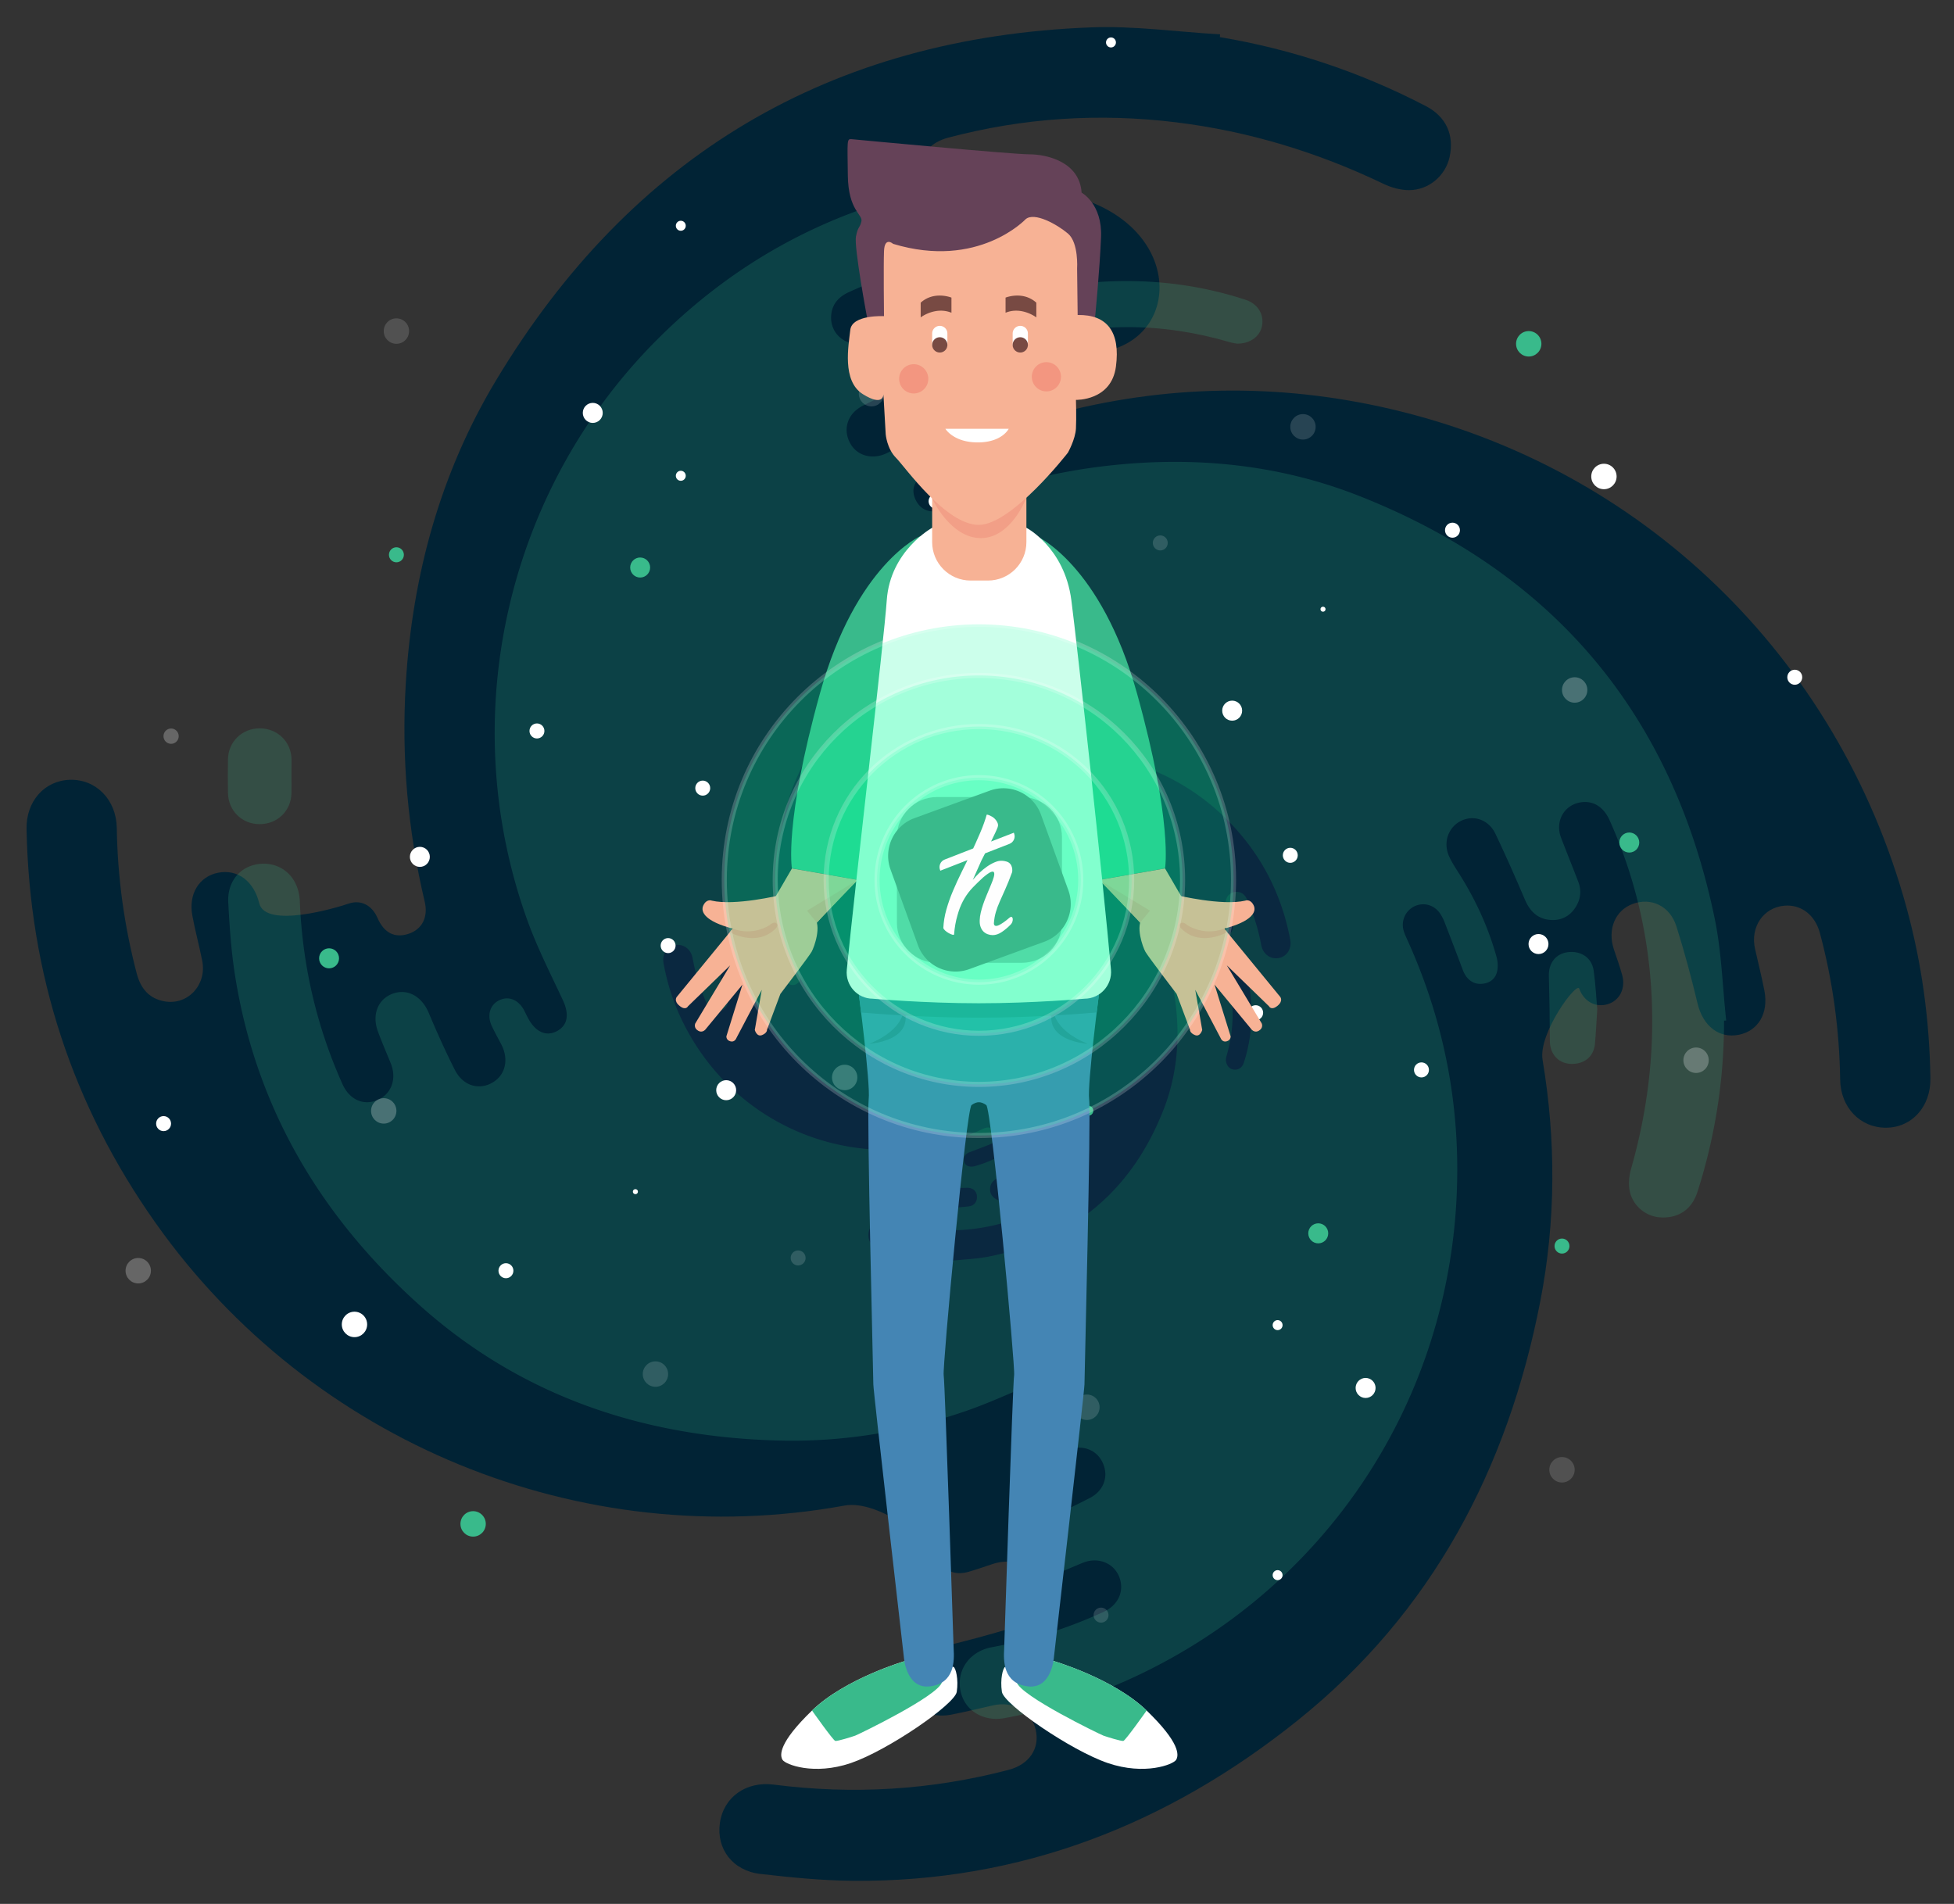 <svg version="1.1" id="Layer_1" xmlns="http://www.w3.org/2000/svg" x="0" y="0" viewBox="0 0 390 380" xml:space="preserve"><rect x="0" y="0" width="390" height="380" fill="#333333" stroke="none"/><style>.st2{fill:#39ba8b}.st3{fill:#0a2840}.st4{fill:#fff}.st5,.st6{opacity:.15;fill:#fff}.st6{opacity:.25}.st7{fill:#f7b295}.st8{fill:#f29f87}.st10{fill:#34739b}.st12{fill:#f39680}.st13{fill:#784a43}.st14{opacity:.2;fill-rule:evenodd;clip-rule:evenodd;fill:#00ff9d;stroke:#fff;stroke-width:1.018;stroke-miterlimit:10}</style><path d="M243.48 7.41c14.42 2.42 28.12 7.01 41.1 13.76 4.07 2.12 5.72 5.79 4.74 10.2-.81 3.67-4.12 6.56-8.05 6.58-1.72.01-3.57-.5-5.14-1.26-13.13-6.3-26.88-10.49-41.34-12.27-15.36-1.89-30.54-.91-45.52 3.05-3.47.92-5.46 3.16-5.59 6.18-.19 4.38 3.52 7.48 7.92 6.59 3.84-.78 7.67-1.64 11.52-2.43 32.58.18 35.32 29.19 16.98 32.38-4.24.83-8.47 1.69-12.7 2.57-.71.15-1.42.39-2.09.67-2.37 1.01-3.6 3.42-3.05 5.87.54 2.41 2.77 4.12 5.29 3.98.85-.05 1.7-.28 2.54-.51 22.36-6.01 44.87-6.39 67.37-1.16 50.27 11.68 89.29 49.45 103.03 99.41 3.08 11.2 4.63 22.61 4.8 34.22.08 5.61-3.68 9.81-8.83 9.84-5.17.03-9.1-4.03-9.18-9.58-.15-9.93-1.47-19.7-4.05-29.29-.98-3.65-3.79-5.74-7.12-5.44-4.15.37-6.79 4.24-5.83 8.58.62 2.8 1.34 5.58 1.88 8.4.86 4.5-1.24 8.01-5.11 8.78-3.98.79-7.16-1.78-8.23-6.23-1.24-5.19-2.62-10.35-4.23-15.43-1.29-4.05-5.02-5.8-8.68-4.47-3.54 1.28-5.13 5.11-3.79 9.1.57 1.71 1.19 3.41 1.66 5.15.72 2.66-.54 5.07-2.91 5.78-2.42.72-4.74-.53-5.67-3.11-.52-1.44-8.2 8.94-7.32 14.2 2.7 16.09 2.65 32.24-.46 48.24-6.5 33.43-21.62 62.11-48.4 83.6-25.84 20.73-55.26 32.31-88.74 32.03-6.17-.05-12.35-.67-18.49-1.37-5.55-.63-8.84-5-8.11-10.15.73-5.2 5.23-8.39 10.76-7.68 15.82 2.03 31.47 1.1 46.91-2.96 4.08-1.07 6.23-4.27 5.37-7.98-.86-3.75-4.41-5.79-8.51-4.88-2.79.62-5.57 1.32-8.38 1.86-4.41.84-7.96-1.35-8.7-5.24-.73-3.88 1.84-7.1 6.15-8.13 5.1-1.22 10.19-2.55 15.2-4.11 4.22-1.32 6.08-5.01 4.78-8.71-1.28-3.66-5.08-5.25-9.21-3.86-1.58.53-3.15 1.08-4.75 1.54-2.88.83-5.35-.36-6.09-2.89-.75-2.54-11.5-11.63-18.67-10.33-52.64 9.57-106.44-12.57-137.45-56.36C14.43 220.6 5.86 194.35 5.3 165.46c-.11-5.51 3.57-9.67 8.64-9.82 5.22-.16 9.28 3.97 9.37 9.6.15 9.86 1.48 19.56 3.99 29.1.79 2.98 2.5 5.01 5.61 5.53 4.62.78 8.41-3.35 7.45-8.13-.6-3.01-1.41-5.98-1.97-9-.81-4.33 1.37-7.83 5.18-8.56 3.93-.75 7.11 1.76 8.16 6.08 1.25 5.18 15.49.9 17.83.1 2.43-.84 4.66.26 5.79 2.86 1.3 2.97 3.41 4.06 6.16 3.17 2.72-.88 3.99-3.31 3.26-6.42-3.4-14.33-4.66-28.87-3.78-43.55 1.3-21.54 6.88-41.98 18-60.48C125.92 31.1 165.65 7.42 217.86 5.46c8.52-.32 17.1.9 25.65 1.4l-.03.55z" fill="#012335"/><g opacity=".2"><path class="st2" d="M344.1 203.72c.02 11.67-1.75 23.07-5.31 34.18-1.12 3.49-3.76 5.27-7.34 5.08-2.97-.15-5.67-2.37-6.21-5.46-.23-1.35-.08-2.88.3-4.21 3.19-11.18 4.65-22.56 4.12-34.18-.56-12.34-3.34-24.17-8.41-35.44-1.17-2.61-3.19-3.88-5.57-3.58-3.45.43-5.38 3.76-4.1 7.11 1.12 2.92 2.3 5.82 3.42 8.75.63 1.63.52 3.25-.33 4.77-1.15 2.04-2.96 3.05-5.27 2.86-2.52-.2-4.05-1.73-5.03-4.03-1.9-4.43-3.84-8.85-5.92-13.2-1.11-2.31-3.37-3.38-5.46-2.99-3.41.64-5.25 4.23-3.77 7.52.54 1.2 1.28 2.32 1.99 3.44 3.28 5.19 5.84 10.72 7.48 16.64.27.97.34 2.14.07 3.1-.43 1.51-1.69 2.27-3.28 2.29-1.6.03-2.86-1.04-3.5-2.74-1.21-3.23-2.45-6.44-3.69-9.66-.21-.54-.49-1.06-.8-1.55-1.11-1.73-3.15-2.38-4.99-1.62-1.81.75-2.85 2.73-2.41 4.7.15.66.45 1.3.73 1.93 7.66 16.81 10.93 34.48 9.83 52.89-2.47 41.12-26.81 76.85-64.02 94.28-8.34 3.91-17.05 6.64-26.1 8.31-4.37.81-8.15-1.6-8.86-5.64-.71-4.07 1.94-7.7 6.27-8.5 7.74-1.43 15.2-3.77 22.35-7.07 2.72-1.26 3.98-3.75 3.31-6.33-.84-3.22-4.21-4.78-7.47-3.46-2.11.86-4.18 1.8-6.32 2.59-3.4 1.27-6.42.09-7.54-2.86-1.15-3.03.44-5.87 3.78-7.3 3.89-1.66 7.74-3.43 11.49-5.37 3-1.55 3.86-4.72 2.34-7.43-1.47-2.62-4.67-3.36-7.61-1.78-1.26.68-2.51 1.39-3.8 1.99-1.98.92-4.03.25-4.9-1.52-.89-1.81-.21-3.8 1.68-4.88 1.06-.6 2.16-1.13 3.22-1.73 2.36-1.34 3.15-3.4 2.12-5.41-1.03-1.99-3.18-2.54-5.64-1.52-3.91 1.63-7.77 3.39-11.76 4.79-12.21 4.26-24.84 6.36-37.75 6.03-26.98-.69-51.39-8.8-71.72-27.03-19.62-17.59-32.57-39.23-36.78-65.62-.78-4.86-1.12-9.81-1.38-14.74-.24-4.46 2.74-7.62 6.86-7.73 4.16-.11 7.24 3 7.42 7.46.51 12.73 3.31 24.92 8.52 36.54 1.38 3.07 4.16 4.34 6.95 3.17 2.82-1.17 3.94-4.24 2.68-7.34-.86-2.12-1.77-4.21-2.56-6.35-1.24-3.36 0-6.45 2.94-7.54 2.94-1.09 5.79.51 7.17 3.76 1.63 3.86 3.34 7.69 5.23 11.42 1.59 3.15 4.72 4.13 7.44 2.61 2.69-1.5 3.43-4.7 1.8-7.76-.62-1.17-1.26-2.34-1.83-3.53-1.03-2.16-.42-4.26 1.45-5.18 1.89-.93 3.85-.13 4.99 2.02.27.52.52 1.05.79 1.56 1.46 2.75 3.61 3.71 5.75 2.57 2.2-1.18 2.49-3.4 1.16-6.23-2.47-5.28-5.13-10.51-7.1-15.99-14.45-40.18-4.28-85.47 25.82-115.68 16.2-16.26 35.57-26.48 58.06-30.75 4.29-.81 8.02 1.53 8.82 5.5.82 4.09-1.87 7.83-6.26 8.64a94.911 94.911 0 00-22.2 7c-2.23 1.01-3.58 2.63-3.58 5.15.01 3.74 3.73 6.17 7.33 4.79 2.27-.87 4.49-1.9 6.77-2.75 3.27-1.21 6.3.04 7.37 2.94 1.11 3-.43 5.83-3.67 7.23-3.88 1.67-7.74 3.43-11.51 5.35-3.09 1.58-4 4.78-2.45 7.53 1.47 2.6 4.7 3.34 7.62 1.74 1.21-.66 2.41-1.33 3.66-1.92 2.01-.96 4.02-.39 4.96 1.35.98 1.8.41 3.7-1.47 4.94-2.15 1.41-2.72 3.22-1.66 5.27 1.05 2.03 3.12 2.7 5.44 1.71 10.74-4.58 21.94-7.5 33.52-8.74 17-1.83 33.71-.14 49.63 6.16 38.6 15.28 62.36 43.42 70.81 84.26 1.38 6.67 1.57 13.58 2.3 20.38-.14.01-.28.02-.43.04z"/><path class="st2" d="M246.91 68.59c-.27-.05-.85-.12-1.4-.28-13.72-4.04-27.4-4.09-41.08.23-3.58 1.13-6.69-1.2-6.45-4.69.13-2 1.41-3.43 3.78-4.19 7.2-2.32 14.59-3.48 22.15-3.56 8.15-.09 16.12 1.02 23.9 3.48.4.13.81.24 1.2.4 2.18.9 3.3 2.9 2.87 5.09-.4 2.07-2.35 3.54-4.97 3.52zm-188.73 86.3c0 1.11.02 2.23 0 3.34-.06 3.61-2.8 6.28-6.41 6.26-3.51-.02-6.21-2.7-6.27-6.25-.03-2.23-.04-4.46 0-6.69.06-3.52 2.81-6.18 6.34-6.18s6.27 2.65 6.35 6.17c.01 1.13-.01 2.24-.01 3.35zm260.62 46.58c-.17 2.61-.27 4.73-.46 6.84-.22 2.61-2.19 4.18-4.93 4.02-2.45-.14-4.06-2.02-4.07-4.55-.01-4.34-.08-8.67-.2-13.01-.07-2.52 1.34-4.39 3.73-4.72 2.65-.36 4.85 1.09 5.21 3.67.38 2.72.52 5.48.72 7.75z"/></g><path class="st3" d="M189.4 251.48c-4.77.01-9.44-.72-13.98-2.19-1.43-.46-2.16-1.55-2.08-3.03.06-1.23.97-2.34 2.23-2.56.55-.1 1.18-.03 1.72.12 4.57 1.32 9.23 1.92 13.98 1.7 5.05-.23 9.89-1.38 14.49-3.47 1.07-.48 1.59-1.32 1.47-2.3-.18-1.42-1.54-2.22-2.91-1.69-1.2.46-2.38.95-3.58 1.41-.67.26-1.33.22-1.95-.14-.83-.48-1.25-1.22-1.17-2.17.08-1.04.71-1.67 1.65-2.07 1.81-.78 3.62-1.58 5.4-2.44.95-.46 1.38-1.39 1.22-2.25-.26-1.4-1.73-2.16-3.08-1.56-.49.22-.95.53-1.41.82-2.12 1.35-4.38 2.41-6.81 3.08-.4.11-.88.14-1.27.03-.62-.18-.93-.7-.94-1.35-.01-.66.42-1.18 1.12-1.44a462 462 0 003.95-1.52c.22-.09.44-.2.64-.33.71-.46.98-1.3.66-2.06a1.666 1.666 0 00-1.92-.99c-.27.06-.53.18-.79.3-6.88 3.16-14.1 4.51-21.63 4.05-16.82-1.02-31.44-11.05-38.57-26.39-1.6-3.44-2.72-7.03-3.4-10.76-.33-1.8.65-3.36 2.31-3.65 1.66-.29 3.15.8 3.48 2.58a39.12 39.12 0 002.89 9.21c.51 1.12 1.53 1.64 2.59 1.36 1.32-.34 1.96-1.73 1.41-3.08-.35-.87-.74-1.73-1.06-2.6-.52-1.4-.04-2.65 1.17-3.11 1.24-.47 2.4.18 2.99 1.56a70.1 70.1 0 002.2 4.74c.63 1.24 1.93 1.59 3.04.97 1.07-.61 1.38-1.92.73-3.14-.28-.52-.57-1.03-.81-1.57-.38-.82-.1-1.66.62-2.02.74-.37 1.56-.09 2 .69.25.44.46.89.71 1.33.55.97 1.39 1.3 2.21.87.81-.42 1.04-1.31.62-2.32-.67-1.61-1.39-3.2-1.96-4.85-1.74-5.03-2.6-10.24-2.46-15.56.28-11.12 3.6-21.18 11.06-29.57 7.2-8.09 16.05-13.42 26.84-15.16 1.99-.32 4.01-.46 6.03-.57 1.82-.1 3.12 1.13 3.16 2.83.05 1.71-1.23 2.99-3.05 3.06-5.21.21-10.19 1.36-14.95 3.51-1.26.57-1.77 1.71-1.3 2.86.48 1.16 1.73 1.62 3 1.11.87-.35 1.72-.73 2.6-1.06 1.37-.51 2.64 0 3.08 1.21.45 1.21-.21 2.39-1.54 2.96-1.58.67-3.14 1.38-4.67 2.15-1.29.65-1.69 1.95-1.07 3.07.61 1.11 1.92 1.41 3.18.74.48-.26.96-.52 1.44-.76.88-.43 1.74-.17 2.12.6.38.78.05 1.59-.83 2.06-.21.11-.43.21-.64.33-1.13.6-1.52 1.49-1.05 2.37.48.91 1.39 1.03 2.55.48 2.16-1.02 4.3-2.11 6.54-2.93 16.44-5.96 34.96-1.76 47.32 10.64 6.65 6.68 10.83 14.66 12.58 23.94.33 1.77-.63 3.31-2.25 3.64-1.67.34-3.2-.77-3.54-2.58-.58-3.17-1.54-6.22-2.86-9.15-.41-.92-1.08-1.48-2.11-1.47-1.53 0-2.53 1.54-1.96 3.02.36.94.78 1.85 1.12 2.79.49 1.35-.02 2.6-1.2 3.04-1.23.46-2.39-.18-2.96-1.51-.69-1.6-1.4-3.19-2.19-4.74-.65-1.27-1.96-1.65-3.08-1.01-1.06.61-1.36 1.94-.71 3.14.27.5.54.99.79 1.51.39.83.16 1.66-.55 2.05-.74.4-1.51.17-2.02-.6-.58-.89-1.32-1.12-2.15-.68-.83.43-1.11 1.28-.7 2.24a48.64 48.64 0 013.58 13.82c.75 7.01.06 13.9-2.52 20.46-6.25 15.91-17.76 25.7-34.47 29.19-2.73.57-5.56.65-8.34.95.01-.07.01-.13 0-.19z"/><path class="st3" d="M244.67 211.41c.02-.11.05-.35.12-.58 1.65-5.65 1.67-11.29-.1-16.93-.46-1.48.49-2.76 1.92-2.66.82.06 1.4.58 1.72 1.56.95 2.97 1.42 6.01 1.46 9.13.04 3.36-.42 6.65-1.43 9.85-.05.17-.1.34-.16.5-.37.9-1.19 1.36-2.08 1.18-.85-.16-1.46-.97-1.45-2.05zm-35.3-77.79c-.46 0-.91.01-1.37 0-1.48-.03-2.57-1.16-2.56-2.64.01-1.45 1.1-2.56 2.56-2.58.91-.01 1.82-.02 2.74 0 1.44.02 2.53 1.16 2.53 2.61 0 1.46-1.08 2.58-2.52 2.62-.47 0-.92-.01-1.38-.01zm-19.05 107.43c-1.07-.07-1.93-.11-2.8-.19-1.07-.09-1.71-.9-1.65-2.03.06-1.01.83-1.67 1.86-1.68 1.77-.01 3.55-.03 5.32-.08 1.03-.03 1.8.55 1.93 1.54.15 1.09-.45 2-1.5 2.15-1.1.15-2.23.21-3.16.29z"/><ellipse class="st2" cx="127.77" cy="113.27" rx="1.99" ry="2"/><ellipse class="st4" cx="118.31" cy="82.41" rx="1.99" ry="2"/><ellipse class="st5" cx="171.12" cy="37.08" rx="1.49" ry="1.5"/><ellipse class="st4" cx="221.74" cy="8.47" rx=".99" ry="1"/><ellipse class="st5" cx="173.94" cy="78.57" rx="2.53" ry="2.54"/><ellipse class="st4" cx="135.88" cy="94.96" rx=".99" ry="1"/><ellipse class="st4" cx="107.17" cy="145.89" rx="1.49" ry="1.5"/><ellipse class="st2" cx="173.65" cy="137.75" rx=".99" ry="1"/><ellipse class="st6" cx="76.59" cy="221.72" rx="2.53" ry="2.54"/><ellipse class="st4" cx="32.65" cy="224.26" rx="1.49" ry="1.5"/><ellipse class="st6" cx="27.59" cy="253.62" rx="2.53" ry="2.54"/><ellipse class="st2" cx="94.43" cy="304.15" rx="2.53" ry="2.54"/><ellipse class="st4" cx="70.75" cy="264.34" rx="2.53" ry="2.54"/><ellipse class="st4" cx="100.98" cy="253.62" rx="1.49" ry="1.5"/><ellipse class="st5" cx="130.82" cy="274.25" rx="2.53" ry="2.54"/><ellipse class="st4" cx="133.35" cy="188.73" rx="1.49" ry="1.5"/><ellipse class="st4" cx="186.83" cy="100.04" rx="1.49" ry="1.5"/><ellipse class="st4" cx="135.88" cy="45.06" rx=".99" ry="1"/><ellipse class="st5" cx="79.12" cy="66.08" rx="2.53" ry="2.54"/><ellipse class="st2" cx="79.12" cy="110.73" rx="1.49" ry="1.5"/><ellipse class="st6" cx="34.15" cy="146.93" rx="1.52" ry="1.53"/><ellipse class="st4" cx="83.8" cy="171.02" rx="1.99" ry="2"/><ellipse class="st2" cx="65.68" cy="191.27" rx="1.99" ry="2"/><ellipse class="st4" cx="140.26" cy="157.3" rx="1.49" ry="1.5"/><ellipse class="st4" cx="144.94" cy="217.59" rx="1.99" ry="2"/><ellipse class="st5" cx="159.3" cy="251.07" rx="1.49" ry="1.5"/><ellipse class="st6" cx="168.59" cy="215.05" rx="2.53" ry="2.54"/><ellipse class="st4" cx="173.03" cy="173.56" rx=".99" ry="1"/><circle class="st4" cx="126.82" cy="237.84" r=".5"/><ellipse class="st2" cx="263.11" cy="246.16" rx="1.99" ry="2"/><ellipse class="st4" cx="272.56" cy="277.02" rx="1.99" ry="2"/><ellipse class="st5" cx="219.76" cy="322.36" rx="1.49" ry="1.5"/><ellipse class="st4" cx="169.14" cy="350.97" rx=".99" ry="1"/><ellipse class="st5" cx="216.94" cy="280.87" rx="2.53" ry="2.54"/><ellipse class="st4" cx="255" cy="264.48" rx=".99" ry="1"/><ellipse class="st4" cx="283.71" cy="213.54" rx="1.49" ry="1.5"/><ellipse class="st2" cx="217.23" cy="221.68" rx=".99" ry="1"/><ellipse class="st6" cx="314.29" cy="137.71" rx="2.53" ry="2.54"/><ellipse class="st4" cx="358.22" cy="135.17" rx="1.49" ry="1.5"/><ellipse class="st2" cx="305.12" cy="68.62" rx="2.53" ry="2.54"/><ellipse class="st4" cx="320.13" cy="95.1" rx="2.53" ry="2.54"/><ellipse class="st4" cx="289.9" cy="105.82" rx="1.49" ry="1.5"/><ellipse class="st5" cx="260.06" cy="85.19" rx="2.53" ry="2.54"/><ellipse class="st4" cx="257.53" cy="170.71" rx="1.49" ry="1.5"/><ellipse class="st4" cx="204.05" cy="259.39" rx="1.49" ry="1.5"/><ellipse class="st4" cx="255" cy="314.38" rx=".99" ry="1"/><ellipse class="st5" cx="311.76" cy="293.35" rx="2.53" ry="2.54"/><ellipse class="st2" cx="311.76" cy="248.7" rx="1.49" ry="1.5"/><ellipse class="st6" cx="338.52" cy="211.61" rx="2.53" ry="2.54"/><ellipse class="st4" cx="307.07" cy="188.42" rx="1.99" ry="2"/><ellipse class="st2" cx="325.19" cy="168.16" rx="1.99" ry="2"/><ellipse class="st4" cx="250.62" cy="202.13" rx="1.49" ry="1.5"/><ellipse class="st4" cx="245.93" cy="141.84" rx="1.99" ry="2"/><ellipse class="st5" cx="231.58" cy="108.36" rx="1.49" ry="1.5"/><ellipse class="st6" cx="222.29" cy="144.38" rx="2.53" ry="2.54"/><ellipse class="st4" cx="217.84" cy="185.87" rx=".99" ry="1"/><circle class="st4" cx="264.06" cy="121.59" r=".5"/><path class="st2" d="M183.75 106.97s-12.91 5.58-20.1 31.44-5.59 34.91-5.59 34.91l13.11 2.29 2.5-11.45 10.08-57.19z"/><path class="st7" d="M150.07 187.07l8-13.74 13.11 2.29s-10.43 10.4-10.16 11.26l-10.95.19z"/><path class="st7" d="M155.66 178.68s-8.97 2.16-13.59 1.08c0 0-1-.44-1.68.92s.46 3.25 5.86 4.66l-11.18 13.64s-.66.8.58 1.79c1.23.99 1.67.07 1.67.07l8.42-8.17-6.97 11.6s-.4.87.56 1.44c.96.57 1.57-.36 1.57-.36l7.28-8.82-3.2 10.31s-.06.78.81 1c.87.23 1.18-.64 1.18-.64l5.07-9.64-1.39 8.01s.39 1.45 1.45 1.02.99-1.07.99-1.07l2.67-7.15s5.7-7.47 6.22-8.39c.53-.92 2.09-5.28.49-6.86-1.61-1.57-4.75-4.88-6.81-4.44z"/><path class="st8" d="M145.66 186.05s5.17 3 8.95-.53c0 0 .91-.73.38-1.22s-1.4.35-1.4.35-3.21 2.25-7.35.69l-.58.71zm15.4-4.29l10.12-6.14-8.16 8.53z"/><path class="st2" d="M206.84 106.97s12.91 5.58 20.1 31.44 5.59 34.91 5.59 34.91l-13.11 2.29-2.5-11.45-10.08-57.19z"/><path class="st7" d="M240.53 187.07l-8-13.74-13.11 2.29s10.43 10.4 10.16 11.26l10.95.19z"/><path class="st7" d="M234.94 178.68s8.97 2.16 13.59 1.08c0 0 1-.44 1.68.92s-.46 3.25-5.86 4.66l11.18 13.64s.66.8-.58 1.79-1.67.07-1.67.07l-8.42-8.17 6.97 11.6s.4.87-.56 1.44c-.96.57-1.57-.36-1.57-.36l-7.28-8.82 3.2 10.31s.06.78-.81 1c-.87.23-1.18-.64-1.18-.64l-5.07-9.64 1.39 8.01s-.39 1.45-1.45 1.02-.99-1.07-.99-1.07l-2.67-7.15s-5.7-7.47-6.22-8.39c-.53-.92-2.09-5.28-.49-6.86 1.61-1.57 4.74-4.88 6.81-4.44z"/><path class="st8" d="M244.93 186.05s-5.17 3-8.95-.53c0 0-.91-.73-.38-1.22s1.4.35 1.4.35 3.21 2.25 7.35.69l.58.71zm-15.4-4.29l-10.12-6.14 8.16 8.53z"/><path class="st4" d="M210.26 331.51s11.96 3.48 18.6 9.89c6.64 6.41 6.47 8.92 5.88 9.85s-6.26 3.14-13.62.64-20.77-11.72-21.15-14.22c-.38-2.51.2-4.78.65-4.98s9.64-1.18 9.64-1.18z"/><path class="st2" d="M228.86 341.4s-4.23 5.99-4.65 6.07c-.42.08-3.3-.81-3.98-1.06-.68-.25-16.58-7.94-17.3-10.66-.72-2.72 7.31-4.24 7.32-4.24.01 0 11.97 3.48 18.61 9.89z"/><path class="st4" d="M180.67 331.51s-11.96 3.48-18.6 9.89-6.47 8.92-5.88 9.85 6.26 3.14 13.62.64c7.36-2.51 20.77-11.72 21.15-14.22.38-2.51-.2-4.78-.65-4.98s-9.64-1.18-9.64-1.18z"/><path class="st2" d="M162.07 341.4s4.23 5.99 4.65 6.07c.42.08 3.3-.81 3.98-1.06.68-.25 16.58-7.94 17.3-10.66.72-2.72-7.31-4.24-7.32-4.24-.01 0-11.97 3.48-18.61 9.89z"/><path d="M171.29 197.45l24.09 2.77 24.09-2.77s-2.48 18.9-2.09 21.96c.4 3.06-.93 55.59-.93 56.92 0 1.33-6.09 54.39-6.09 54.39s-.4 6.52-5.3 5.85c-4.9-.66-4.77-5.19-4.64-7.45 0 0 1.72-53.2 1.99-54.66.26-1.46-4.5-53.15-5.56-53.9-1.06-.76-1.88-.76-2.94 0s-5.83 52.44-5.56 53.9c.26 1.46 1.99 54.66 1.99 54.66.13 2.26.26 6.78-4.64 7.45-4.9.66-5.3-5.85-5.3-5.85s-6.09-53.06-6.09-54.39c0-1.33-1.32-53.86-.93-56.92.39-3.06-2.09-21.96-2.09-21.96z" fill="#4485b4"/><path class="st10" d="M180.38 201.1s.5 4.19-6.87 7.23c0 0 9.22-.52 6.87-7.23zm29.83 0s-.5 4.19 6.87 7.23c0 0-9.22-.52-6.87-7.23z"/><path class="st10" d="M219.47 197.45s-.25 1.91-.58 4.6c-.32.06-.65.1-.99.1 0 0-10.76.97-22.52.97s-22.61-.97-22.61-.97c-.31 0-.6-.03-.9-.08-.33-2.71-.58-4.62-.58-4.62l24.09 2.77 24.09-2.77z"/><path class="st4" d="M186.05 105.34h18.81s7.6 3.92 8.97 14.44c1.13 8.65 6.43 56.89 7.91 73.74.28 3.12-2.17 5.81-5.3 5.81 0 0-10.07.91-21.07.91s-21.16-.91-21.16-.91c-3.09 0-5.5-2.67-5.2-5.76 1.65-16.9 7.42-65.66 7.98-73.79.69-9.87 9.06-14.44 9.06-14.44z"/><path class="st7" d="M193.72 115.87h3.47c4.24 0 7.67-3.43 7.67-7.67v-9.27h-18.81v9.27c0 4.23 3.43 7.67 7.67 7.67z"/><path class="st8" d="M204.86 99.34s-3.01 8.06-9.1 8.06-9.72-7.9-9.72-7.9l18.82-.16z"/><path d="M173.05 63.34s-2.62-14.01-2.21-16.13c.41-2.11.76-1.61 1.09-3.02.32-1.41-2.62-2.11-2.71-9.16-.08-7.05-.24-7.35.79-7.25s31.93 3.02 35.44 3.02 10.03 1.51 10.43 7.65c0 0 4.15 2.22 3.88 8.86s-1.19 16.03-1.19 16.03h-45.52z" fill="#654258"/><path class="st7" d="M204.71 43.75s-9.46 10.07-26.45 4.92c0 0-1.71-1.53-1.82 1.47-.11 3 0 12.96 0 12.96s-6.39-.34-6.73 2.75c-.34 3.09-1.71 10.19 2.51 12.82 4.22 2.63 4.1 0 4.1 0l.46 8.01s.23 2.86 2.05 4.69 9.92 13.39 16.53 13.39c6.61 0 17.79-14.42 17.79-14.42s1.48-2.63 1.6-4.81c.11-2.17 0-5.72 0-5.72s7.07.23 7.98-6.64c.91-6.87-1.71-10.42-7.64-10.3l-.11-9.27s.34-5.15-1.82-6.98c-2.18-1.84-6.7-4.37-8.45-2.87z"/><ellipse class="st12" cx="208.85" cy="75.2" rx="2.91" ry="2.92"/><ellipse class="st12" cx="182.37" cy="75.61" rx="2.91" ry="2.92"/><path class="st4" d="M188.69 85.58s1.6 2.72 6.46 2.72 6.18-2.72 6.18-2.72h-12.64zm-1.12-15.41c.84 0 1.52-.68 1.52-1.52v-2.09a1.52 1.52 0 10-3.04 0v2.09c0 .84.68 1.52 1.52 1.52z"/><path class="st13" d="M187.57 70.36c.84 0 1.52-.68 1.52-1.52v-.01a1.52 1.52 0 10-3.04 0v.01c0 .83.68 1.52 1.52 1.52z"/><path class="st4" d="M203.64 70.17c.84 0 1.52-.68 1.52-1.52v-2.09a1.52 1.52 0 10-3.04 0v2.09c-.01.84.68 1.52 1.52 1.52z"/><path class="st13" d="M189.9 62.42V59.4s-3.46-1.41-6.14 1.01v2.94c-.01-.01 2.93-2.24 6.14-.93zm10.8 0V59.4s3.46-1.41 6.14 1.01v2.94c0-.01-2.93-2.24-6.14-.93zm2.94 7.94c.84 0 1.52-.68 1.52-1.52v-.01a1.52 1.52 0 10-3.04 0v.01c-.01.83.68 1.52 1.52 1.52z"/><ellipse class="st14" cx="195.38" cy="175.62" rx="50.82" ry="51.01"/><ellipse class="st14" cx="195.38" cy="175.62" rx="40.65" ry="40.81"/><ellipse class="st14" cx="195.38" cy="175.62" rx="30.49" ry="30.61"/><ellipse class="st14" cx="195.38" cy="175.62" rx="20.33" ry="20.41"/><g id="Page-1_5_"><g id="Artboard-Copy-4_5_" transform="translate(-152 -46)"><g id="Group-2-Copy_5_" transform="translate(147 41)"><g id="Group_5_" fill-rule="evenodd" clip-rule="evenodd"><path id="Rectangle_9_" d="M192 164.08h16.97c4.41 0 7.99 3.59 7.99 8.02v17.04c0 4.43-3.58 8.02-7.99 8.02H192c-4.41 0-7.99-3.59-7.99-8.02V172.1c0-4.43 3.58-8.02 7.99-8.02z" fill="#39ba8b" fill-opacity=".5"/><path d="M187.52 168.29l15.01-5.48c4.15-1.51 8.73.63 10.24 4.79l5.46 15.07c1.51 4.16-.63 8.76-4.77 10.28l-15.01 5.48a7.984 7.984 0 01-10.24-4.79l-5.46-15.07c-1.51-4.16.62-8.77 4.77-10.28z" fill="#39ba8b"/><path id="Fill-13_5_" d="M200.47 179.22c.48-.46.97-.87 1.49-1.23.52-.37 1.04-.66 1.58-.89.54-.23 1.25-.46 2.34-.15 1.35.39 1.19 1.94 1.12 2.15-.5 1.35-.95 2.48-1.37 3.4-.42.92-.78 1.74-1.1 2.47-.32.72-.58 1.42-.77 2.08-.2.66-.33 1.41-.39 2.24 0 .06.01.13.03.21.02.08.06.15.13.21s.17.09.31.09c.14 0 .32-.05.54-.15.57-.28 1.26-.76 2.07-1.46.4-.35.62-.18.68.16.05.33-.07.82-.35 1.12-.57.59-1.17 1.1-1.8 1.53-.63.43-1.25.64-1.84.64-.34 0-.67-.06-1-.18-.33-.12-.61-.3-.85-.53-.24-.24-.43-.54-.57-.92-.14-.38-.2-.82-.18-1.34.02-.51.09-1.03.21-1.53.12-.51.27-1.04.46-1.6s.42-1.18.7-1.84c.28-.66.58-1.4.92-2.21.22-.51.39-.99.51-1.41.12-.43.14-.74.06-.94-.08-.2-.29-.23-.62-.1-.34.13-.85.49-1.55 1.08-.75.69-1.43 1.35-2.02 1.96l-.02.02c-1.31 1.35-2.27 3-2.85 4.79-.08.26-.17.53-.24.79-.35 1.2-.57 2.45-.67 3.76 0 .14-.11.18-.33.12-.22-.06-.46-.16-.73-.31-.27-.15-.51-.32-.73-.52-.22-.2-.34-.38-.36-.54.06-1.21.26-2.43.61-3.66s.78-2.47 1.31-3.71c.53-1.25 1.1-2.49 1.71-3.73.4-.81.8-1.61 1.19-2.42l-5.42 2.11-.05-.13c-.33-.84.09-1.78.93-2.1l5.68-2.21c.16-.35.32-.69.48-1.04.32-.7.62-1.39.91-2.07.29-.67.54-1.32.76-1.93.22-.61.4-1.18.54-1.69.2-.1 1.11.36 1.4.61.3.25.54.54.71.88.18.34.21.66.09.98-.08.24-.23.6-.46 1.08-.23.49-.49 1.04-.79 1.65-.02.05-.05.1-.07.15l4.54-1.76.05.13c.33.84-.09 1.78-.93 2.1l-4.86 1.89c-.25.48-.49.95-.72 1.41l-1.73 3.89c.39-.48.83-.94 1.31-1.4" fill="#fefefe"/></g></g></g></g></svg>